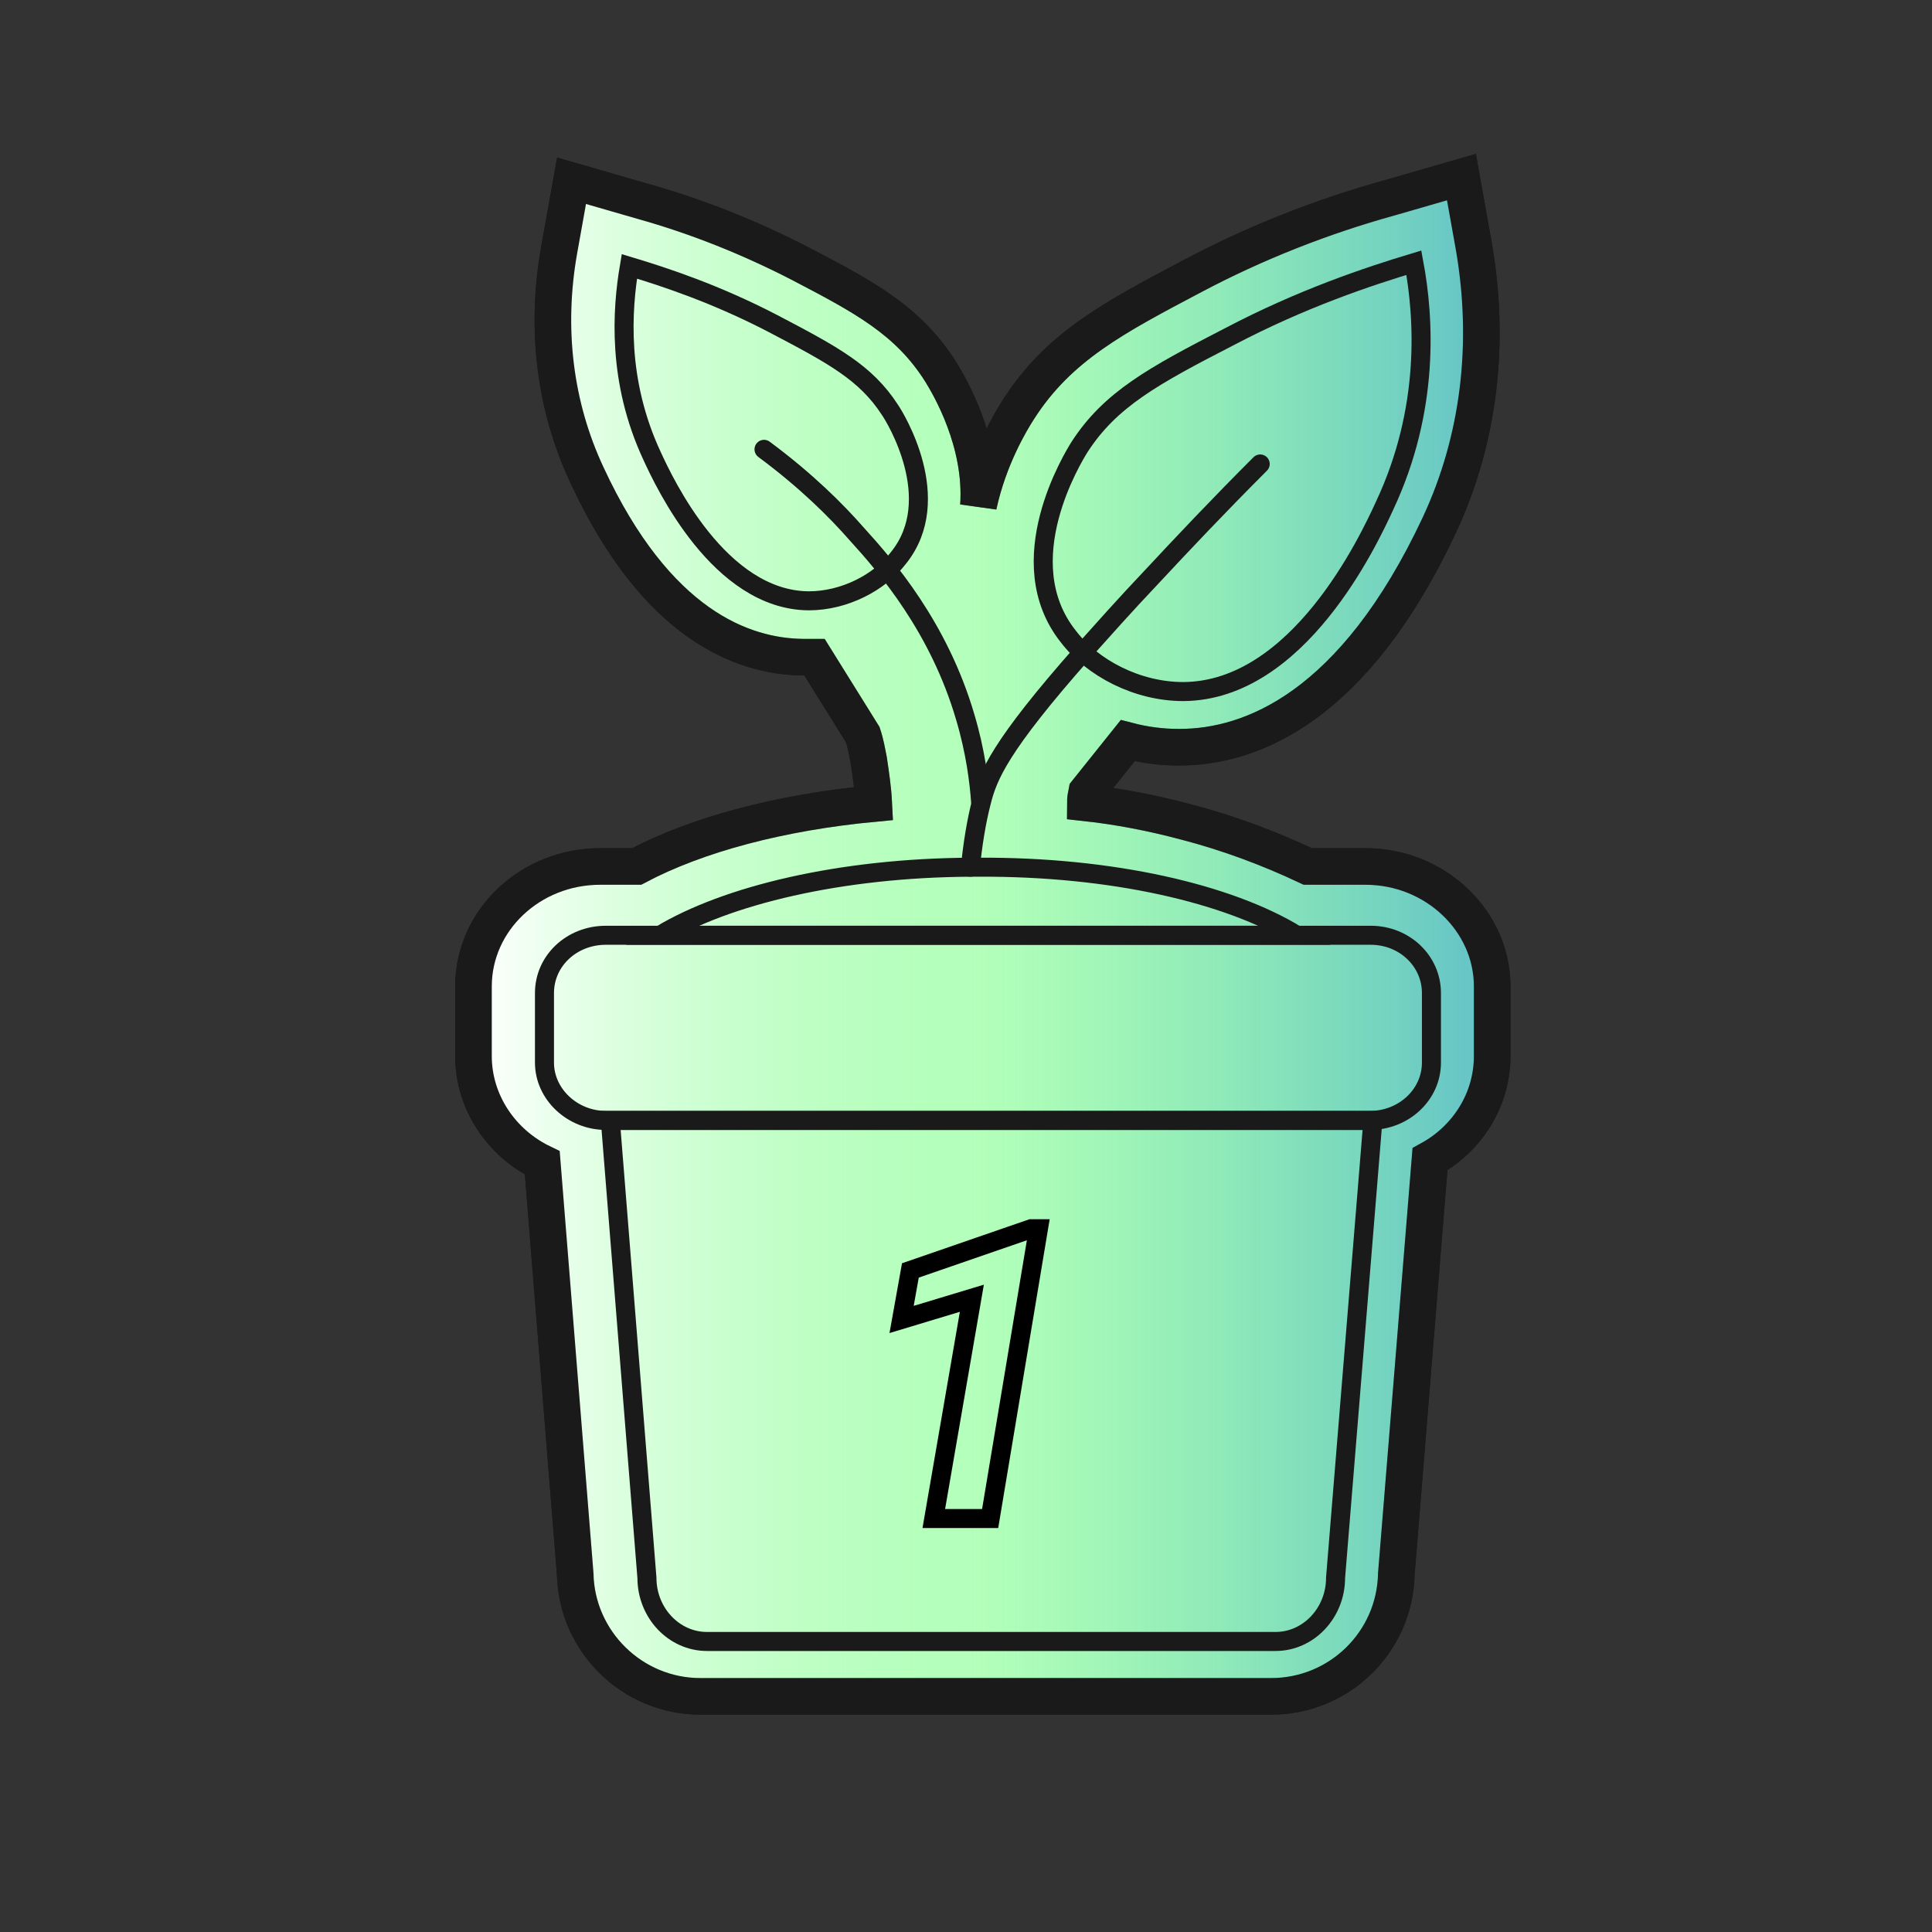 <?xml version="1.0" encoding="utf-8"?>
<!-- Generator: Adobe Illustrator 27.2.0, SVG Export Plug-In . SVG Version: 6.00 Build 0)  -->
<svg version="1.1" id="Layer_3" xmlns="http://www.w3.org/2000/svg" xmlns:xlink="http://www.w3.org/1999/xlink" x="0px" y="0px"
	 viewBox="0 0 264 264" style="enable-background:new 0 0 264 264;" xml:space="preserve">
<rect x="0" y="0" width="264" height="264" fill="#333333" stroke="none"/>
<style type="text/css">
	.st0{fill:#FFFFFF;stroke:#1A1A1A;stroke-width:5;stroke-miterlimit:10;}
	.st1{fill:url(#SVGID_1_);stroke:#1A1A1A;stroke-width:5;stroke-miterlimit:10;}
	.st2{fill:none;stroke:#1A1A1A;stroke-width:2.6;stroke-miterlimit:10;}
	.st3{fill:none;stroke:#1A1A1A;stroke-width:2.6;stroke-linecap:round;stroke-miterlimit:10;}
	.st4{fill:none;stroke:#000000;stroke-width:2.6;stroke-miterlimit:10;}
</style>
<path class="st0" d="M95.7,231.8c-9.3,0-16.9-7.5-17.1-16.7l-4.5-56.2c-5.6-2.7-9.4-8.3-9.4-14.6v-9.5c0-9.1,7.8-16.4,17.3-16.4h5
	c8.3-4.4,19.7-7.4,32.4-8.6c-0.1-2-0.4-4-0.7-6c-0.2-1-0.4-2.2-0.8-3.4l-6.6-10.6c-0.5,0-0.9,0-1.4,0h-0.2
	c-8.2-0.1-20-4.4-29.5-24.9c-4.4-9.4-5.7-20-3.8-30.7l1.7-9.5l9.7,2.8c7.5,2.1,14.7,5,21.5,8.5c8.6,4.5,14.8,7.7,19.3,14.9
	c1.1,1.8,5.7,9.5,5.1,18.2c1.4-6.5,4.4-11.5,5.5-13.2c5.5-8.6,13.2-12.6,23.8-18.2c8.5-4.5,17.6-8.1,27-10.7l9.7-2.8l1.7,9.5
	c2.3,13.3,0.7,26.4-4.7,38c-11.7,25-25.8,30.4-35.5,30.4H161c-2.3,0-4.6-0.3-6.9-0.9l-5.6,7c-0.1,0.5-0.2,1-0.2,1.5
	c4.6,0.5,9.2,1.4,13.7,2.6c5.8,1.5,11.4,3.6,16.7,6.1h7.9c9.5,0,17.3,7.4,17.3,16.4v9.5c0,6-3.4,11.3-8.5,14.1l-4.6,56.7
	c-0.2,9.3-7.8,16.7-17.1,16.7H95.7z"/>
<linearGradient id="SVGID_1_" gradientUnits="userSpaceOnUse" x1="64.7" y1="138" x2="203.722" y2="138" gradientTransform="matrix(1 0 0 -1 0 266)">
	<stop  offset="0" style="stop-color:#FFFFFF"/>
	<stop  offset="0.499" style="stop-color:#72FF80;stop-opacity:0.54"/>
	<stop  offset="1" style="stop-color:#63C2C8"/>
	<stop  offset="1" style="stop-color:#54A4AA"/>
</linearGradient>
<path class="st1" d="M95.7,231.8c-9.3,0-16.9-7.5-17.1-16.7l-4.5-56.2c-5.6-2.7-9.4-8.3-9.4-14.6v-9.5c0-9.1,7.8-16.4,17.3-16.4h5
	c8.3-4.4,19.7-7.4,32.4-8.6c-0.1-2-0.4-4-0.7-6c-0.2-1-0.4-2.2-0.8-3.4l-6.6-10.6c-0.5,0-0.9,0-1.4,0h-0.2
	c-8.2-0.1-20-4.4-29.5-24.9c-4.4-9.4-5.7-20-3.8-30.7l1.7-9.5l9.7,2.8c7.5,2.1,14.7,5,21.5,8.5c8.6,4.5,14.8,7.7,19.3,14.9
	c1.1,1.8,5.7,9.5,5.1,18.2c1.4-6.5,4.4-11.5,5.5-13.2c5.5-8.6,13.2-12.6,23.8-18.2c8.5-4.5,17.6-8.1,27-10.7l9.7-2.8l1.7,9.5
	c2.3,13.3,0.7,26.4-4.7,38c-11.7,25-25.8,30.4-35.5,30.4H161c-2.3,0-4.6-0.3-6.9-0.9l-5.6,7c-0.1,0.5-0.2,1-0.2,1.5
	c4.6,0.5,9.2,1.4,13.7,2.6c5.8,1.5,11.4,3.6,16.7,6.1h7.9c9.5,0,17.3,7.4,17.3,16.4v9.5c0,6-3.4,11.3-8.5,14.1l-4.6,56.7
	c-0.2,9.3-7.8,16.7-17.1,16.7H95.7z"/>
<g>
	<path class="st2" d="M189.2,69.1c-2.2,4.8-11.8,25.3-27.5,25.4c-6.3,0-12.4-3.2-15.7-7.5c-8.2-10.3,0.7-24.6,1.5-25.9
		c4.2-6.5,10-9.7,20.5-15.1c9.9-5.2,18.9-8.2,25.2-10.1C194.6,43.4,195.4,55.9,189.2,69.1z"/>
	<path class="st2" d="M89.1,62.3c1.7,3.7,9.2,19.7,21.4,19.8c4.9,0,9.7-2.5,12.3-5.9c6.4-8-0.5-19.2-1.2-20.2
		c-3.3-5.1-7.8-7.5-16-11.8c-7.7-4-14.6-6.3-19.6-7.8C85,42.3,84.3,52,89.1,62.3z"/>
	<path class="st3" d="M132.6,118.5c0.3-3,0.8-6.2,1.5-8.9c0.9-3.6,2.5-7.6,13.9-20.5c2.6-2.9,5.7-6.4,9.4-10.3
		c4.1-4.4,9-9.6,14.8-15.4"/>
	<path class="st3" d="M104.4,61.4c5.8,4.3,9.9,8.4,12.7,11.6c4,4.4,11.2,12.7,14.8,25c1.4,4.7,1.9,8.8,2.1,11.6"/>
</g>
<path class="st2" d="M195.6,135.7v9.5c0,4.4-3.8,7.9-8.4,7.9H82.8c-4.6,0-8.4-3.6-8.4-7.9v-9.5c0-4.4,3.7-7.9,8.4-7.9h104.5
	C191.9,127.8,195.6,131.3,195.6,135.7z"/>
<path class="st2" d="M177.2,127.8h-87c9.1-5.5,24.7-9.2,42.4-9.3c0.4,0,0.7,0,1.1,0C151.9,118.4,167.9,122.1,177.2,127.8z"/>
<path class="st2" d="M187.6,153.1l-5.1,62.5c0,4.8-3.7,8.7-8.2,8.7H96.6c-4.5,0-8.2-3.9-8.2-8.7l-5-62.5H187.6z"/>
<path class="st4" d="M135.3,207.5h-7.7l5.2-30.1l-9.6,2.9l1.2-6.7l16.5-5.7h1L135.3,207.5z"/>
</svg>
